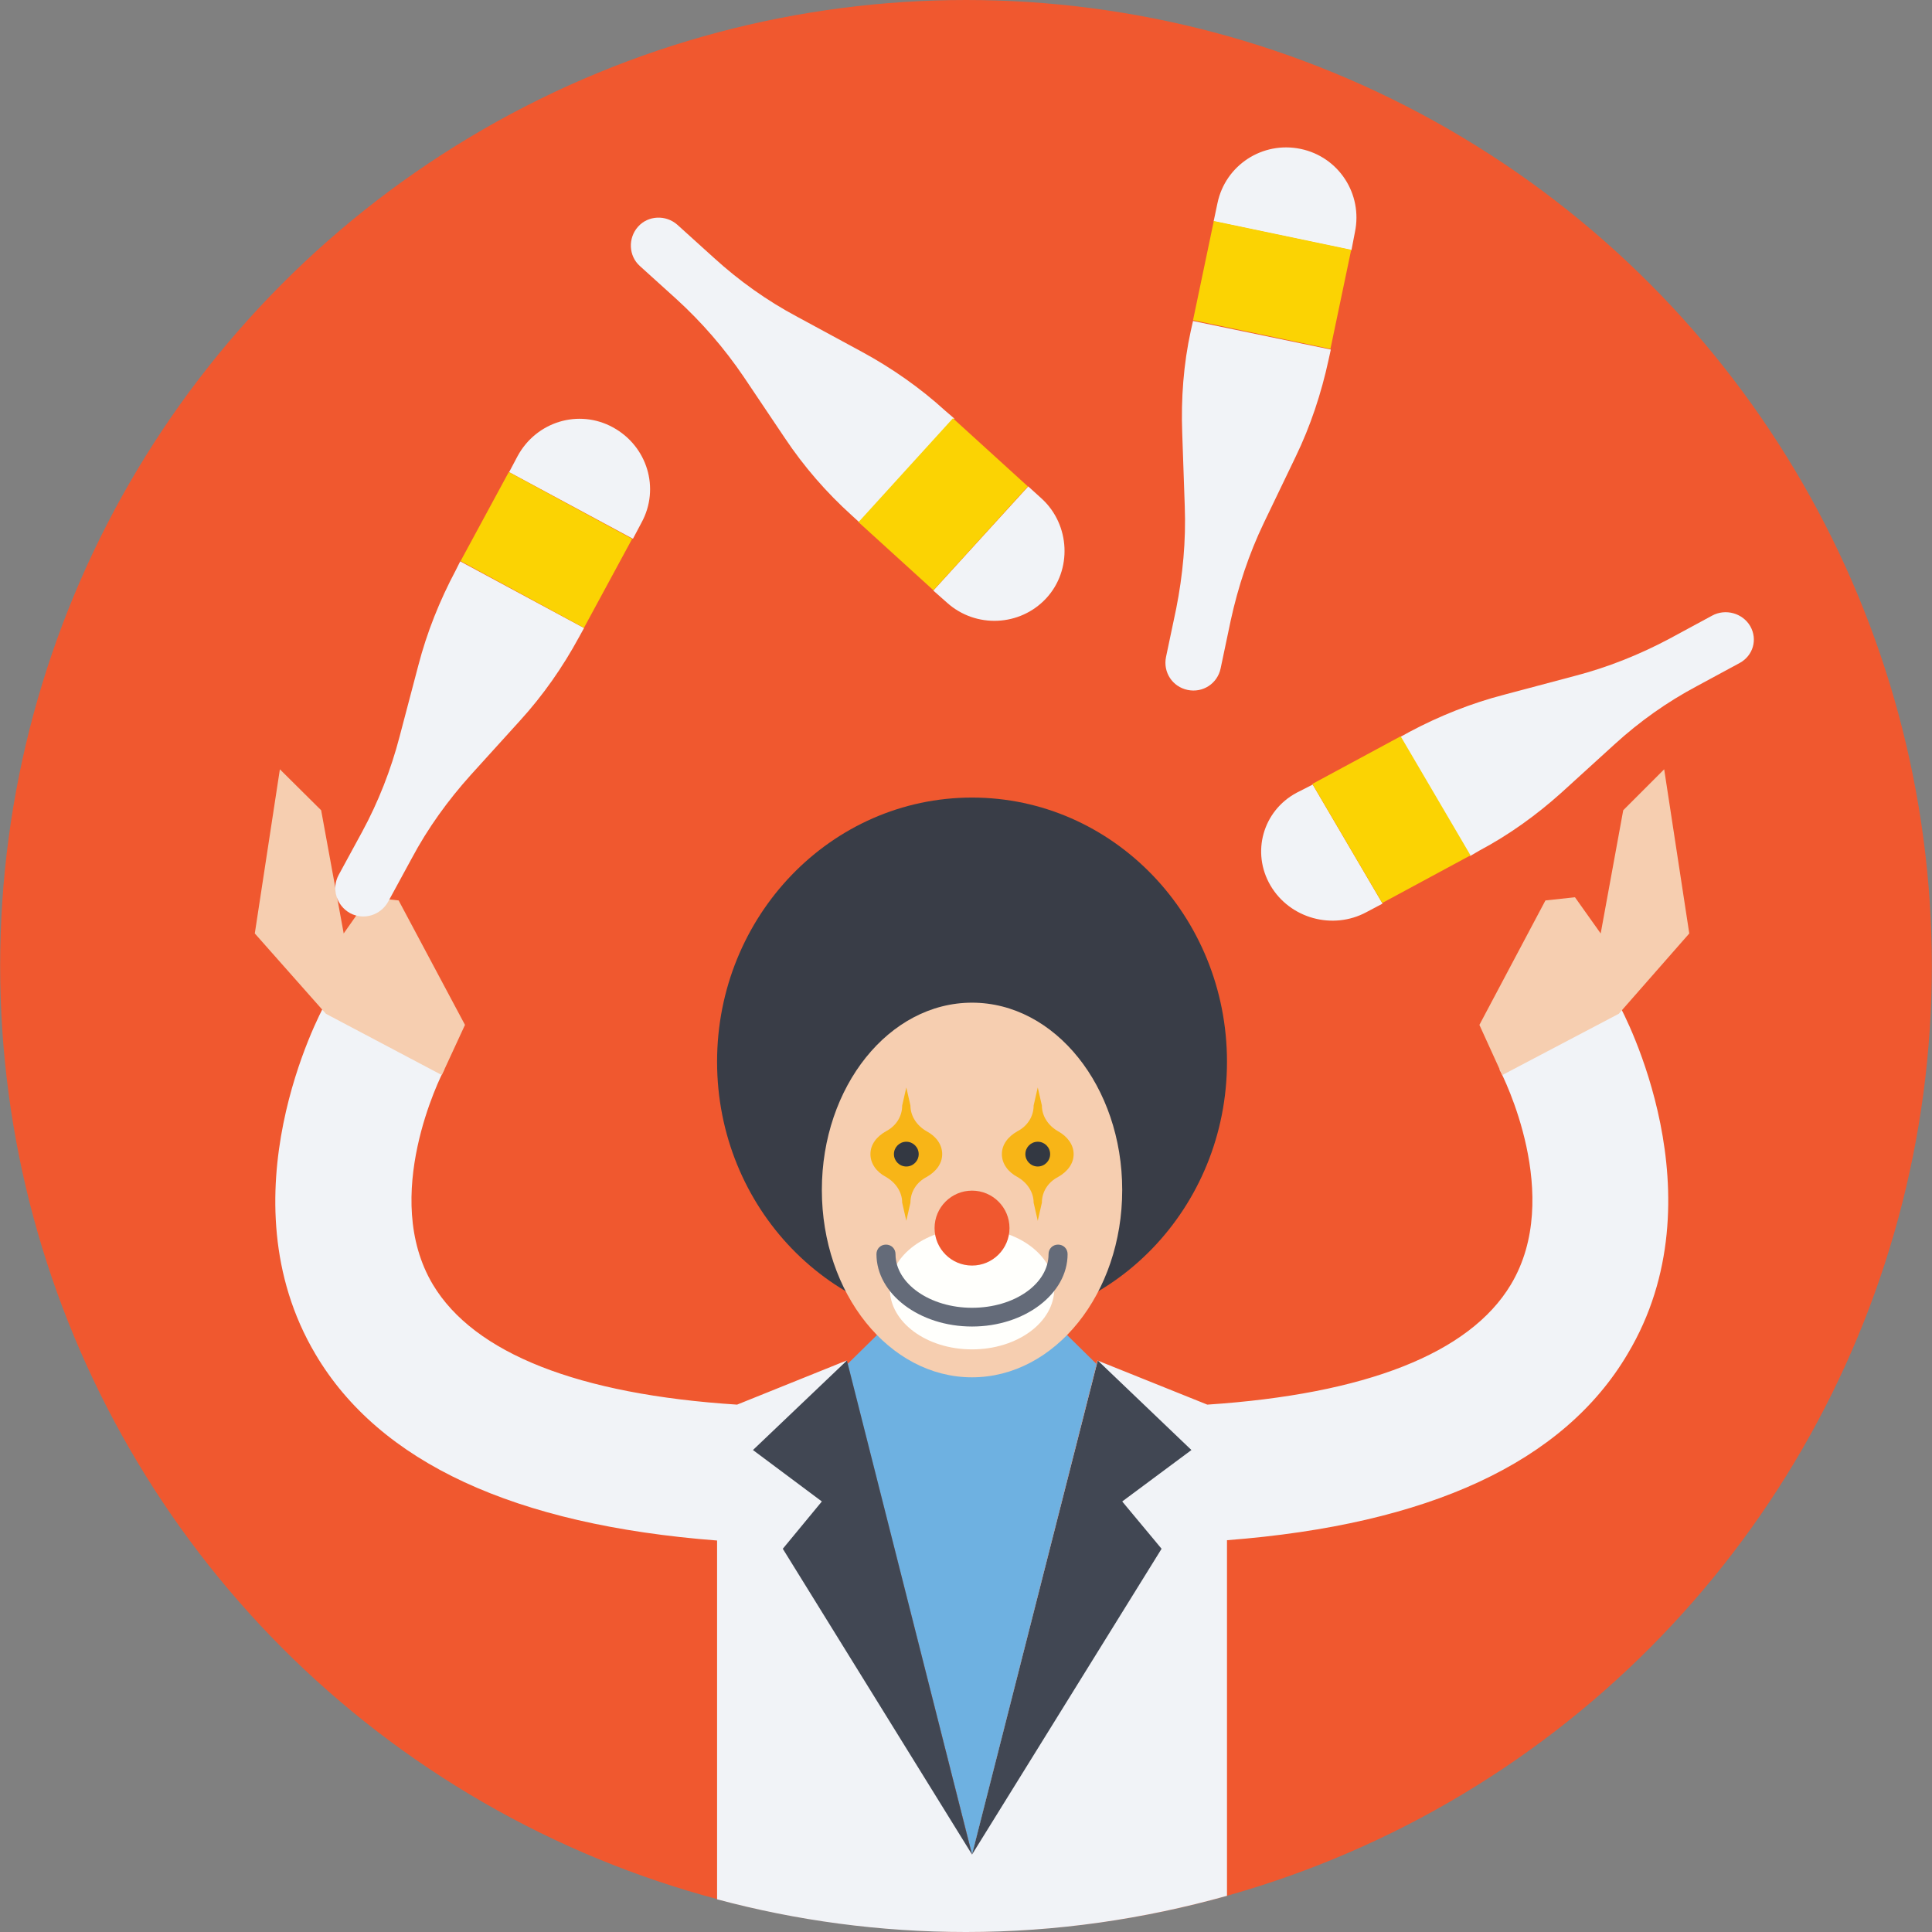 <?xml version="1.0" encoding="iso-8859-1"?>
<!-- Uploaded to: SVG Repo, www.svgrepo.com, Generator: SVG Repo Mixer Tools -->
<svg version="1.1" id="Layer_1" xmlns="http://www.w3.org/2000/svg" xmlns:xlink="http://www.w3.org/1999/xlink" 
	 viewBox="0 0 393.374 393.374" xml:space="preserve">
<rect x="0" y="0" width="393.374" height="393.374" fill="#808080" stroke="none"/>
<circle style="fill:#F0582F;" cx="196.687" cy="196.655" r="196.655"/>
<path style="fill:#F1F3F7;" d="M329.665,204.606l-24.372,13.188c0,0,0,0.065,0.065,0.065h-0.065h0.065
	c0.646,1.164,13.059,25.729,2.263,43.701c-8.404,14.028-29.608,22.303-61.802,24.436l-22.368-8.986l-25.6,100.59L172.38,277.01
	l-22.303,8.986c-32.259-2.069-53.527-10.408-61.931-24.436c-10.731-17.972,1.616-42.473,2.263-43.701h0.065h-0.065
	c0,0,0-0.065,0.065-0.065l-24.372-13.188c-0.905,1.616-20.881,39.046-1.875,71.111c13.059,22.109,40.598,34.78,81.778,37.947v73.051
	c16.162,4.331,33.164,6.659,50.683,6.659c18.489,0,36.267-2.65,53.139-7.37V313.6c41.115-3.168,68.525-15.838,81.584-37.948
	C350.545,243.653,330.57,206.222,329.665,204.606z"/>
<polygon style="fill:#6EB1E1;" points="197.915,377.6 223.257,277.721 211.297,265.956 197.915,265.956 197.915,265.956 
	184.533,265.956 172.574,277.721 197.915,377.6 197.915,377.6 "/>
<polygon style="fill:#F6CEB0;" points="66.36,206.416 51.879,190.061 56.986,156.638 65.39,164.978 69.98,190.061 75.152,182.691 
	81.164,183.337 94.675,208.679 89.956,218.893 "/>
<polygon style="fill:#414753;" points="172.444,277.01 197.915,377.6 159.386,315.345 167.337,305.713 153.309,295.24 "/>
<polygon style="fill:#F6CEB0;" points="329.6,206.416 343.952,190.061 338.844,156.638 330.505,164.978 325.915,190.061 
	320.679,182.691 314.667,183.337 301.22,208.679 305.875,218.893 "/>
<polygon style="fill:#414753;" points="223.515,277.01 197.915,377.6 236.509,315.345 228.493,305.713 242.586,295.24 "/>
<ellipse style="fill:#393D47;" cx="197.915" cy="216.178" rx="51.911" ry="53.786"/>
<ellipse style="fill:#F6CEB0;" cx="197.915" cy="242.295" rx="30.578" ry="38.141"/>
<path style="fill:#F8B517;" d="M188.671,230.335c-1.939-1.099-3.297-3.038-3.297-5.236l-0.84-3.685l-0.84,3.685
	c0,2.263-1.293,4.202-3.297,5.236c-1.939,1.099-3.168,2.715-3.168,4.655s1.228,3.62,3.168,4.655
	c1.939,1.099,3.297,3.038,3.297,5.236l0.84,3.685l0.84-3.685c0-2.263,1.293-4.202,3.297-5.236c1.939-1.099,3.168-2.715,3.168-4.655
	S190.61,231.37,188.671,230.335z"/>
<circle style="fill:#333842;" cx="184.533" cy="234.99" r="2.521"/>
<path style="fill:#F8B517;" d="M215.434,230.335c-1.939-1.099-3.297-3.038-3.297-5.236l-0.84-3.685l-0.84,3.685
	c0,2.263-1.293,4.202-3.297,5.236c-1.939,1.099-3.168,2.715-3.168,4.655s1.228,3.62,3.168,4.655
	c1.939,1.099,3.297,3.038,3.297,5.236l0.84,3.685l0.84-3.685c0-2.263,1.293-4.202,3.297-5.236c1.939-1.099,3.168-2.715,3.168-4.655
	S217.309,231.37,215.434,230.335z"/>
<circle style="fill:#333842;" cx="211.297" cy="234.99" r="2.521"/>
<ellipse style="fill:#FFFFFC;" cx="197.915" cy="262.4" rx="16.743" ry="12.347"/>
<circle style="fill:#F0582F;" cx="197.915" cy="250.053" r="7.628"/>
<path style="fill:#646B79;" d="M197.915,270.093c-10.731,0-19.459-6.659-19.459-14.739c0-1.099,0.84-1.939,1.939-1.939
	s1.939,0.84,1.939,1.939c0,6.012,7.046,10.925,15.58,10.925c8.598,0,15.58-4.848,15.58-10.925c0-1.099,0.84-1.939,1.939-1.939
	s1.939,0.84,1.939,1.939C217.374,263.434,208.646,270.093,197.915,270.093z"/>
<g>
	<path style="fill:#F1F3F7;" d="M92.8,116.105c-3.297,6.206-5.883,12.671-7.628,19.394l-3.814,14.481
		c-1.745,6.723-4.331,13.317-7.628,19.394l-4.784,8.792c-1.487,2.78-0.453,6.206,2.327,7.758c2.78,1.487,6.206,0.453,7.758-2.327
		l4.784-8.792c3.297-6.206,7.434-11.895,12.024-17.002l10.02-11.055c4.719-5.172,8.727-10.925,12.024-17.002l1.034-1.875
		l-25.212-13.576L92.8,116.105z"/>
	<path style="fill:#F1F3F7;" d="M130.618,106.408c3.814-6.982,1.164-15.58-5.818-19.394c-6.982-3.814-15.58-1.164-19.394,5.818
		l-1.745,3.297l25.212,13.576L130.618,106.408z"/>
</g>
<rect x="100.99" y="97.653" transform="matrix(0.476 -0.879 0.879 0.476 -40.128 156.523)" style="fill:#FBD303;" width="20.622" height="28.574"/>
<g>
	<path style="fill:#F1F3F7;" d="M192.485,83.653c-5.172-4.719-10.925-8.727-17.002-12.024l-13.123-7.111
		c-6.206-3.297-11.895-7.37-17.002-12.024l-7.434-6.723c-2.327-2.069-5.947-1.939-8.016,0.388c-2.069,2.327-1.939,5.947,0.388,8.016
		l7.434,6.723c5.172,4.719,9.762,10.02,13.705,15.838l8.339,12.412c3.879,5.818,8.469,11.119,13.705,15.838l1.552,1.422
		l19.265-21.204L192.485,83.653z"/>
	<path style="fill:#F1F3F7;" d="M192.808,122.699c5.883,5.301,14.933,4.848,20.234-0.905s4.848-14.933-0.905-20.234l-2.78-2.521
		l-19.329,21.204L192.808,122.699z"/>
</g>
<rect x="181.745" y="88.324" transform="matrix(0.74 0.673 -0.673 0.74 118.979 -102.509)" style="fill:#FBD303;" width="20.622" height="28.573"/>
<g>
	<path style="fill:#F1F3F7;" d="M242.457,67.362c-1.487,6.788-2.004,13.834-1.745,20.816l0.517,14.933
		c0.259,6.982-0.388,13.964-1.745,20.816l-2.069,9.826c-0.646,3.103,1.293,6.077,4.396,6.723c3.103,0.646,6.077-1.293,6.723-4.396
		l2.069-9.826c1.487-6.788,3.685-13.446,6.723-19.782l6.465-13.446c3.038-6.271,5.236-12.929,6.723-19.782l0.453-2.069
		l-28.057-5.818L242.457,67.362z"/>
	<path style="fill:#F1F3F7;" d="M275.879,47.257c1.616-7.758-3.297-15.321-11.055-16.937c-7.758-1.616-15.321,3.297-16.937,11.055
		l-0.776,3.685l28.057,5.883L275.879,47.257z"/>
</g>
<rect x="248.688" y="43.799" transform="matrix(0.205 -0.979 0.979 0.205 149.054 299.678)" style="fill:#FBD303;" width="20.623" height="28.575"/>
<g>
	<path style="fill:#F1F3F7;" d="M301.22,173.188c6.077-3.232,11.636-7.24,16.743-11.83l10.796-9.826
		c5.107-4.655,10.667-8.598,16.743-11.83l8.727-4.719c2.715-1.487,3.685-4.784,2.133-7.499c-1.552-2.651-5.042-3.62-7.758-2.133
		l-8.727,4.719c-6.077,3.232-12.541,5.818-19.265,7.564l-14.352,3.814c-6.723,1.745-13.188,4.331-19.265,7.564l-1.875,1.034
		l14.222,24.242L301.22,173.188z"/>
	<path style="fill:#F1F3F7;" d="M263.984,161.422c-6.853,3.685-9.244,12.154-5.301,18.877c3.943,6.723,12.671,9.115,19.523,5.43
		l3.297-1.745l-14.222-24.242L263.984,161.422z"/>
</g>
<polygon style="fill:#FBD303;" points="281.438,183.855 299.41,174.158 285.188,149.915 267.216,159.612 "/>
</svg>